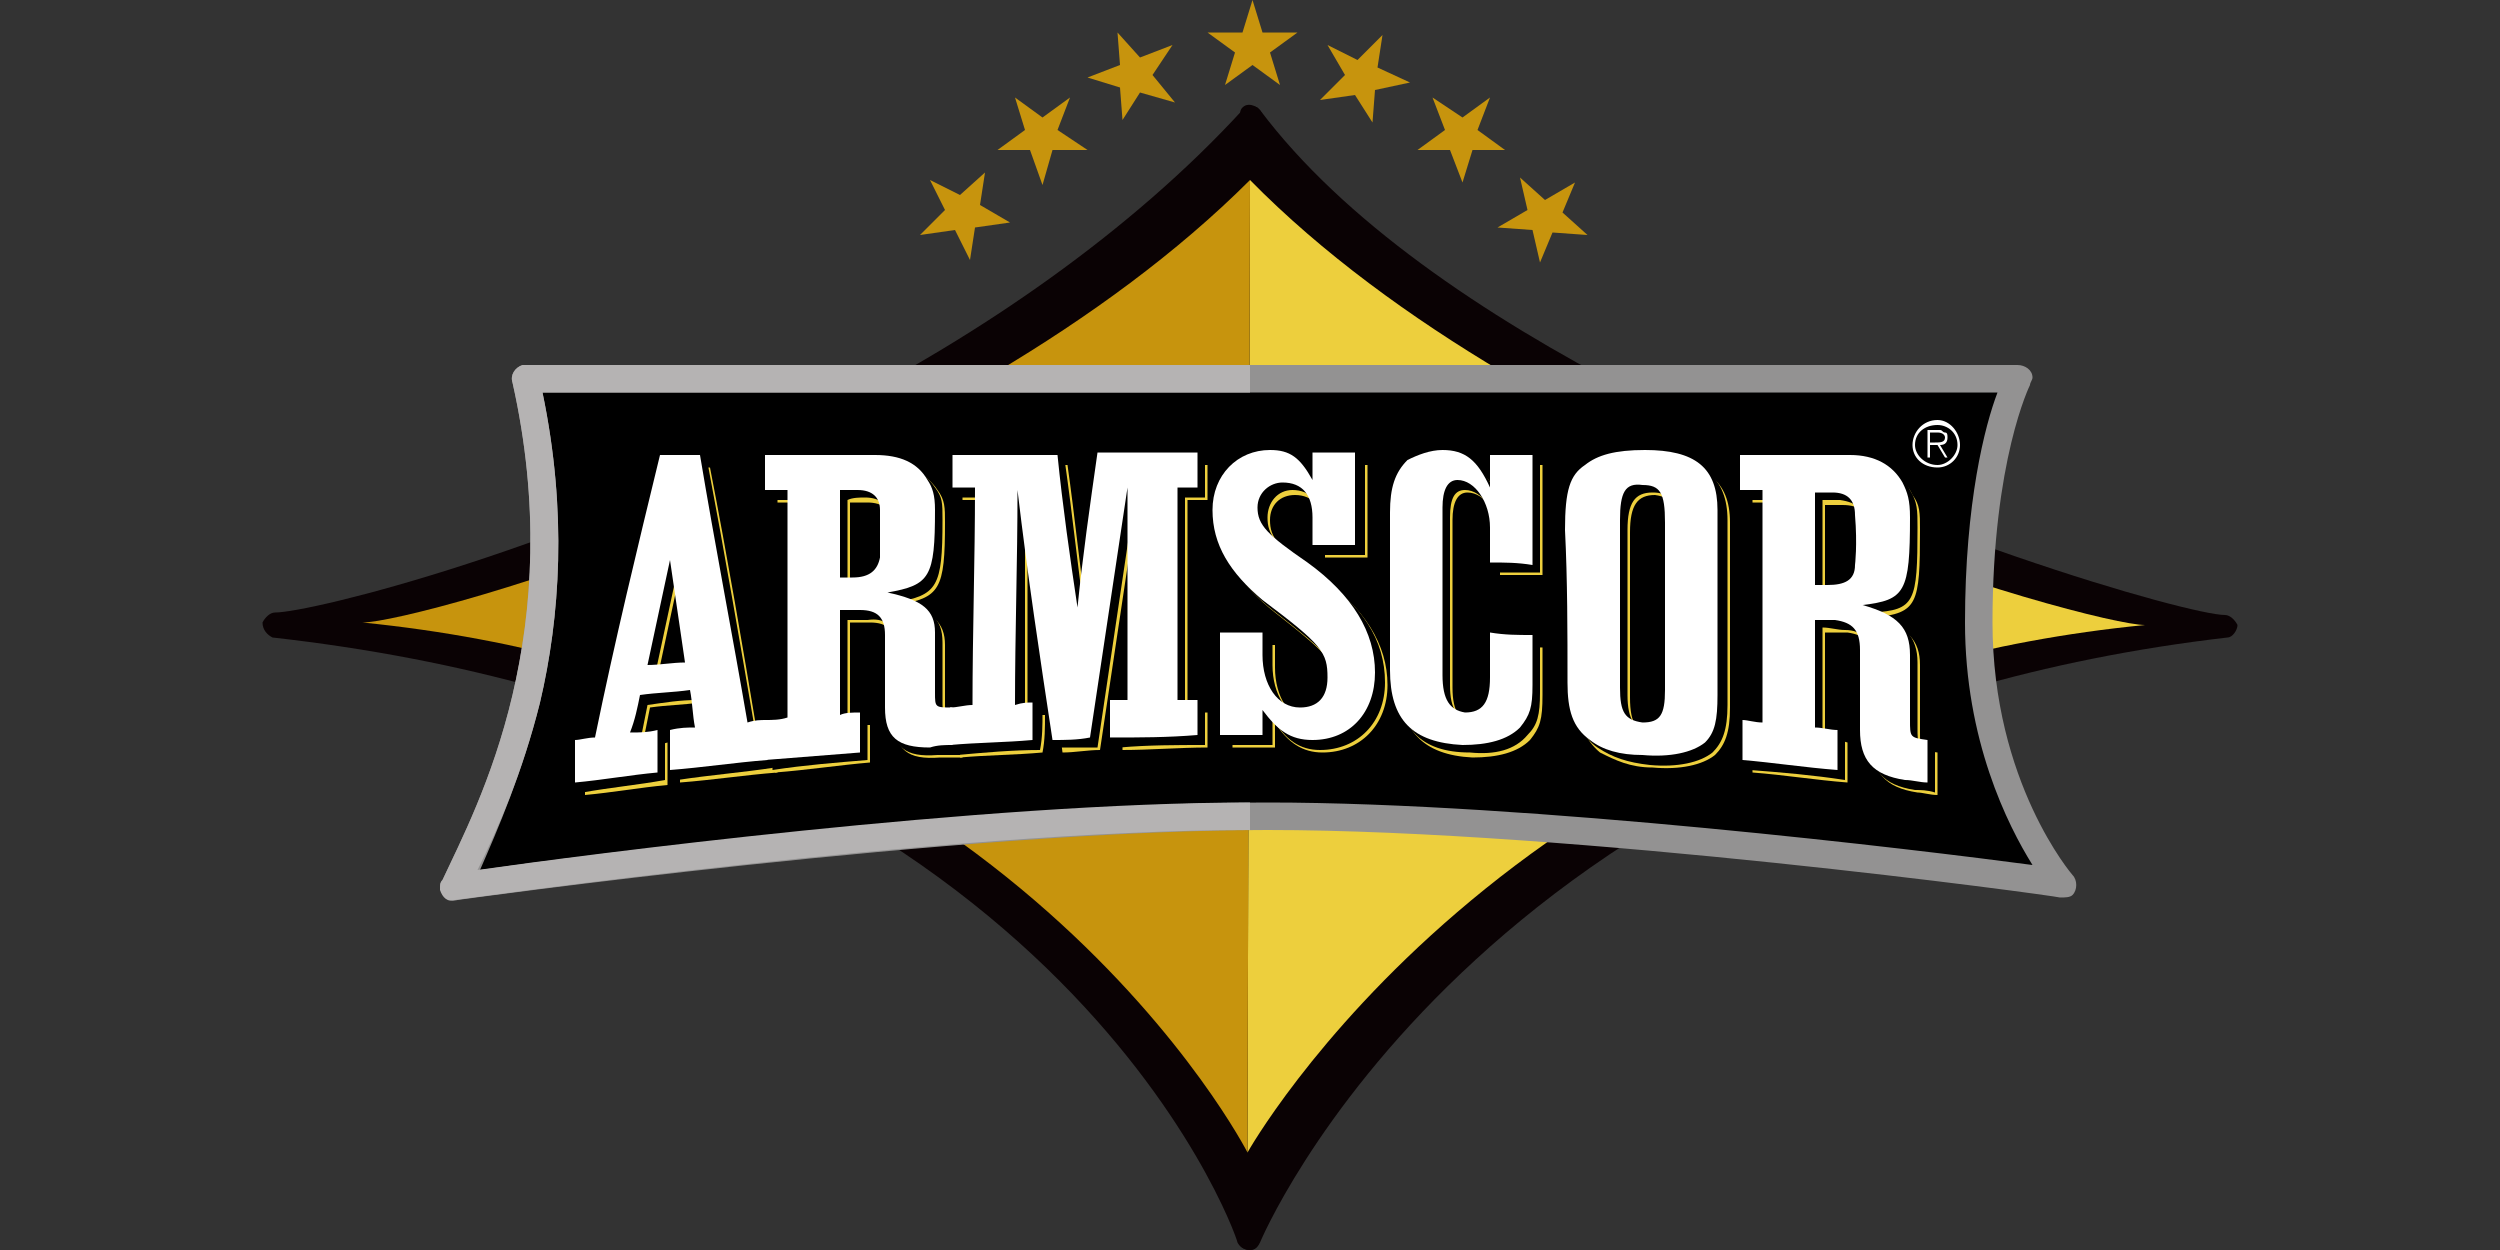<?xml version="1.0" encoding="UTF-8"?>
<!DOCTYPE svg PUBLIC "-//W3C//DTD SVG 1.1//EN" "http://www.w3.org/Graphics/SVG/1.1/DTD/svg11.dtd">
<!-- Creator: CorelDRAW X8 -->
<svg xmlns="http://www.w3.org/2000/svg" xml:space="preserve" width="1000px" height="500px" version="1.1" style="shape-rendering:geometricPrecision; text-rendering:geometricPrecision; image-rendering:optimizeQuality; fill-rule:evenodd; clip-rule:evenodd"
viewBox="0 0 1000 500"
 xmlns:xlink="http://www.w3.org/1999/xlink">
 <rect x="0" y="0" width="1000" height="500" fill="#333333" stroke="none"/>
 <defs>
  <style type="text/css">
   <![CDATA[
    .fil3 {fill:black;fill-rule:nonzero}
    .fil0 {fill:#0A0204;fill-rule:nonzero}
    .fil4 {fill:#939292;fill-rule:nonzero}
    .fil6 {fill:#B5B3B3;fill-rule:nonzero}
    .fil2 {fill:#C7940D;fill-rule:nonzero}
    .fil1 {fill:#EDCF3D;fill-rule:nonzero}
    .fil5 {fill:white;fill-rule:nonzero}
   ]]>
  </style>
 </defs>
 <g id="Vrstva_x0020_1">
  <g id="_1061125712">
   <path class="fil0" d="M495 497c-1,-5 -74,-207 -386,-242 -2,-1 -4,-3 -4,-6 1,-2 3,-4 5,-4 14,0 117,-25 223,-81 59,-30 119,-71 164,-120 1,-2 4,-2 6,-1 1,1 2,2 2,4l0 0c0,17 -1,447 -1,448 0,3 -2,5 -4,5 -2,0 -4,-1 -5,-3z"/>
   <path class="fil0" d="M891 255c-301,35 -387,242 -387,242 -1,2 -2,3 -4,3 -3,0 -5,-2 -5,-5 0,-1 0,-409 0,-448l1 0c0,-2 0,-3 1,-4 2,-2 5,-1 7,1 33,44 89,82 149,113 106,56 223,89 237,89 2,0 4,2 5,4 0,2 -2,5 -4,5z"/>
   <path class="fil1" d="M499 461c0,0 104,-186 359,-211 -21,0 -243,-61 -358,-178 0,11 -1,389 -1,389z"/>
   <path class="fil2" d="M499 461c0,0 -95,-186 -354,-212 22,0 238,-60 355,-177 0,11 -1,389 -1,389z"/>
   <polygon class="fil2" points="519,13 508,21 512,34 501,26 490,34 494,21 483,13 497,13 501,0 505,13 "/>
   <polygon class="fil2" points="564,33 550,36 549,49 542,38 528,40 538,30 531,18 543,24 553,14 551,27 "/>
   <polygon class="fil2" points="469,18 461,30 470,41 456,37 449,48 448,35 435,31 448,26 447,13 456,23 "/>
   <polygon class="fil2" points="428,39 423,52 435,60 421,60 417,74 412,60 399,60 410,52 406,39 417,47 "/>
   <polygon class="fil2" points="602,60 589,60 585,73 580,60 567,60 578,52 573,39 585,47 596,39 591,52 "/>
   <path class="fil3" d="M210 152l597 -1c0,0 -15,32 -15,98 0,66 33,104 33,104 0,0 -195,-27 -318,-27 -123,0 -325,29 -325,29 15,-30 51,-103 28,-203z"/>
   <path class="fil4" d="M211 146l596 0c3,0 6,2 6,5 0,1 -1,2 -1,3 0,0 -15,30 -15,95 0,64 32,101 32,101 2,2 2,6 0,8 -1,1 -3,1 -5,1 -4,-1 -195,-27 -317,-27 -123,0 -324,28 -324,28 -3,1 -6,-2 -7,-5 0,-1 0,-2 1,-3 7,-15 20,-40 28,-74 8,-34 11,-76 0,-125 -1,-3 1,-6 4,-7 1,0 1,0 2,0zm588 11l-582 0c10,48 7,90 -1,124 -7,28 -17,51 -24,67 42,-6 208,-27 315,-27 105,0 261,19 306,25 -10,-16 -27,-50 -27,-97 0,-48 8,-79 13,-92z"/>
   <polygon class="fil2" points="635,94 621,93 616,105 613,92 599,91 611,84 608,71 618,80 630,73 625,85 "/>
   <polygon class="fil2" points="394,69 392,82 404,89 390,91 388,104 382,92 368,94 378,84 372,72 384,78 "/>
   <path class="fil1" d="M278 270c-2,-14 -4,-27 -6,-41 -3,14 -6,28 -9,42 5,0 10,-1 15,-1zm-21 28c3,0 7,0 10,-1 0,6 0,11 0,17 -11,1 -22,3 -33,4l0 -17c3,0 5,-1 8,-1 9,-39 18,-77 26,-113 6,0 11,0 16,0 7,36 13,71 19,107 3,-1 6,-1 8,-1 0,5 0,10 0,16 -13,1 -26,3 -39,4 0,-5 0,-11 0,-16 4,-1 7,-1 11,-1 -1,-5 -2,-10 -3,-15 -7,1 -13,1 -20,2 -1,5 -2,10 -3,15z"/>
   <path class="fil1" d="M340 236c2,0 4,0 5,0 7,0 11,-3 11,-8 1,-1 1,-8 1,-19 0,-5 -4,-8 -10,-8 -2,0 -5,0 -7,0 0,12 0,23 0,35zm0 55c3,-1 6,-1 8,-1 0,5 0,10 0,15 -12,1 -25,3 -38,4 0,-5 0,-11 0,-16 3,0 6,-1 9,-1 0,-30 0,-61 0,-91 -3,0 -6,0 -8,0 0,-5 0,-10 0,-14 14,0 29,-1 44,-1 9,0 16,4 20,10 3,4 3,7 3,13 0,27 -2,30 -19,33 14,2 19,7 19,16 0,8 0,16 0,23 0,7 0,7 7,7 0,5 0,10 0,15 -3,0 -6,0 -9,0 -13,1 -18,-3 -18,-15 0,-10 0,-19 0,-29 0,-7 -3,-10 -10,-10 -2,0 -5,0 -8,0 0,14 0,28 0,42z"/>
   <path class="fil1" d="M425 301c-4,-33 -9,-66 -14,-100 0,29 0,57 0,85 2,0 4,0 7,0 0,5 0,10 -1,15 -11,1 -22,1 -33,2 0,-5 0,-10 0,-15 3,0 6,-1 10,-1 0,-29 0,-58 0,-87 -3,0 -6,0 -9,0 0,-4 0,-9 0,-14 14,0 28,0 42,0 3,21 5,42 8,62 3,-21 6,-41 8,-62 14,0 27,0 40,0 0,5 0,9 0,14 -2,0 -5,0 -8,0 0,28 0,56 0,85 3,0 6,0 8,0 0,4 0,9 0,14 -11,0 -23,1 -34,1 0,-5 0,-10 0,-15 2,0 4,0 6,0 0,-28 0,-57 0,-85 -5,33 -10,67 -15,100 -5,0 -10,1 -15,1z"/>
   <path class="fil1" d="M547 223c-6,0 -12,0 -17,0 0,-4 0,-7 0,-11 0,-9 -5,-14 -12,-14 -6,0 -10,4 -10,10 0,7 3,11 19,22 19,13 28,28 28,44 0,16 -11,27 -26,27 -8,0 -14,-4 -19,-12 0,3 0,7 0,10 -6,0 -12,0 -17,0 0,-13 0,-27 0,-41 5,0 11,0 17,0 0,3 0,6 0,9 0,12 6,21 14,21 7,0 11,-5 11,-12 0,-10 -2,-13 -25,-31 -14,-11 -20,-22 -20,-36 0,-14 9,-24 23,-24 8,0 12,3 17,12 0,-4 0,-7 0,-11 5,0 11,0 17,0 0,13 0,25 0,37z"/>
   <path class="fil1" d="M617 230c-5,0 -11,0 -17,0 0,-5 0,-9 0,-14 0,-10 -6,-19 -13,-19 -4,0 -6,4 -6,11 0,23 0,45 0,67 0,10 3,14 10,15 7,0 10,-4 9,-14 0,-6 0,-12 0,-18 6,1 12,1 17,1 0,6 0,13 0,19 0,10 -1,13 -5,18 -5,5 -13,7 -23,7 -20,-1 -29,-11 -29,-30 0,-21 0,-42 0,-63 0,-10 2,-16 8,-21 3,-3 8,-4 13,-4 9,0 14,4 19,15 0,-4 0,-9 0,-14 6,0 12,0 17,0 0,15 0,30 0,44z"/>
   <path class="fil1" d="M652 279c0,11 3,14 9,15 7,0 10,-3 10,-13 0,-23 -1,-45 -1,-67 0,-12 -1,-15 -8,-16 -7,0 -10,4 -10,15 0,22 0,44 0,66zm40 4c0,10 -2,15 -6,19 -5,4 -14,6 -25,5 -9,0 -15,-3 -21,-6 -6,-5 -9,-12 -9,-23 0,-20 0,-41 0,-61 0,-16 1,-22 7,-26 5,-5 12,-6 24,-6 20,0 30,7 30,24 0,25 0,50 0,74z"/>
   <path class="fil1" d="M730 239c2,0 4,0 6,0 6,0 10,-2 11,-8 0,0 0,-8 0,-20 0,-6 -3,-9 -10,-9 -2,0 -4,0 -7,0 0,12 0,24 0,37zm0 57c3,0 6,0 9,1 0,5 0,11 0,16 -13,-1 -25,-3 -38,-4 0,-5 0,-11 0,-16 3,0 6,1 8,1 0,-31 0,-62 0,-93 -3,0 -5,0 -8,0 0,-5 0,-10 0,-14 14,0 29,0 44,0 9,0 17,4 20,11 3,4 3,7 3,14 0,30 -1,33 -18,35 13,4 18,9 18,19 0,9 0,18 0,27 0,7 0,7 7,8 0,6 0,11 0,17 -3,0 -6,-1 -8,-1 -13,-2 -18,-8 -18,-20 0,-11 0,-22 0,-32 0,-8 -3,-11 -10,-12 -3,0 -6,0 -9,0 0,14 0,28 0,43z"/>
   <path class="fil3" d="M277 269c-2,-14 -4,-28 -6,-41 -3,14 -6,28 -9,42 5,-1 10,-1 15,-1zm-21 28c3,0 7,-1 10,-1 0,5 0,11 0,16 -11,2 -22,3 -33,5l0 -17c3,-1 5,-1 8,-1 9,-39 18,-77 26,-114 6,0 11,0 16,0 7,37 13,72 19,107 3,0 6,0 8,0 0,5 0,10 0,15 -13,2 -26,3 -39,5 0,-6 0,-11 0,-17 4,0 7,0 11,-1 -1,-5 -2,-9 -3,-14 -7,0 -13,1 -20,2 -1,5 -2,10 -3,15z"/>
   <path class="fil3" d="M339 235c2,0 4,0 5,0 7,-1 11,-3 11,-8 1,-1 1,-8 1,-19 0,-6 -4,-9 -10,-9 -2,0 -5,0 -7,1 0,11 0,23 0,35zm0 54c3,0 6,0 8,0 0,5 0,10 0,15 -12,1 -25,2 -38,4 0,-6 0,-11 0,-16 3,-1 6,-1 9,-1 0,-30 0,-61 0,-91 -3,0 -6,0 -8,0 0,-5 0,-10 0,-15 14,0 29,0 44,0 9,0 16,4 20,10 3,4 3,6 3,13 0,27 -2,30 -19,33 14,2 19,6 19,16 0,7 0,15 0,23 0,6 0,7 7,6 0,5 0,10 0,16 -3,0 -6,0 -9,0 -13,1 -18,-3 -18,-15 0,-10 0,-20 0,-30 0,-7 -3,-10 -10,-9 -2,0 -5,0 -8,0 0,14 0,27 0,41z"/>
   <path class="fil3" d="M424 299c-4,-33 -9,-66 -14,-99 0,28 0,57 0,85 2,0 4,0 7,0 0,5 0,10 -1,15 -11,0 -22,1 -33,2 0,-5 0,-11 0,-16 3,0 6,0 10,0 0,-29 0,-58 0,-87 -3,0 -6,0 -9,0 0,-5 0,-9 0,-14 14,0 28,0 42,0 3,21 5,41 8,62 3,-21 6,-41 8,-62 14,0 27,0 40,0 0,5 0,9 0,14 -2,0 -5,0 -8,0 0,28 0,56 0,84 3,0 6,0 8,0 0,5 0,10 0,15 -11,0 -23,0 -34,1 0,-5 0,-10 0,-15 2,0 4,0 6,0 0,-29 0,-57 0,-86 -5,34 -10,67 -15,101 -5,0 -10,0 -15,0z"/>
   <path class="fil3" d="M546 222c-6,0 -12,0 -17,0 0,-4 0,-8 0,-12 0,-9 -5,-14 -12,-14 -6,0 -10,5 -10,11 0,7 3,11 19,22 19,13 28,27 28,44 0,16 -11,27 -26,27 -8,0 -14,-4 -19,-13 0,4 0,7 0,11 -6,0 -12,0 -17,0 0,-14 0,-27 0,-41 5,0 11,0 17,0 0,3 0,6 0,9 0,12 6,21 14,21 7,0 11,-5 11,-13 0,-10 -2,-12 -25,-30 -14,-11 -20,-22 -20,-36 0,-14 9,-25 23,-25 8,0 12,3 17,12 0,-3 0,-6 0,-10 5,0 11,0 17,0 0,12 0,25 0,37z"/>
   <path class="fil3" d="M616 229c-5,0 -11,0 -17,0 0,-5 0,-10 0,-14 0,-10 -6,-19 -13,-19 -4,0 -6,3 -6,11 0,22 0,45 0,67 0,10 3,14 10,14 7,1 10,-3 9,-13 0,-6 0,-12 0,-18 6,0 12,0 17,1 0,6 0,13 0,19 0,9 -1,13 -5,17 -5,6 -13,8 -23,7 -20,0 -29,-10 -29,-30 0,-20 0,-41 0,-62 0,-11 2,-17 8,-21 3,-3 8,-5 13,-5 9,0 14,4 19,16 0,-5 0,-9 0,-14 6,0 12,0 17,0 0,15 0,29 0,44z"/>
   <path class="fil3" d="M651 278c0,10 3,14 9,14 7,1 10,-3 10,-13 0,-22 -1,-44 -1,-66 0,-13 -1,-16 -8,-16 -7,0 -10,4 -10,15 0,22 0,44 0,66zm40 4c0,10 -2,15 -6,19 -5,4 -14,6 -25,5 -9,-1 -15,-3 -21,-7 -6,-4 -9,-11 -9,-22 0,-21 0,-41 0,-61 0,-16 1,-22 7,-27 5,-4 12,-6 24,-6 20,0 30,8 30,25 0,25 0,49 0,74z"/>
   <path class="fil3" d="M729 237c2,1 4,1 6,1 6,0 10,-2 11,-8 0,-1 0,-9 0,-20 0,-6 -3,-9 -10,-10 -2,0 -4,0 -7,0 0,13 0,25 0,37zm0 58c3,0 6,0 9,0 0,6 0,11 0,17 -13,-2 -25,-3 -38,-4 0,-6 0,-11 0,-16 3,0 6,0 8,1 0,-31 0,-62 0,-93 -3,0 -5,0 -8,0 0,-5 0,-10 0,-15 14,0 29,0 44,0 9,0 17,4 20,11 3,5 3,8 3,15 0,30 -1,33 -18,34 13,4 18,10 18,20 0,9 0,18 0,26 0,7 0,8 7,9 0,5 0,11 0,17 -3,-1 -6,-1 -8,-1 -13,-2 -18,-8 -18,-21 0,-10 0,-21 0,-31 0,-8 -3,-12 -10,-12 -3,0 -6,-1 -9,-1 0,15 0,29 0,44z"/>
   <path class="fil5" d="M274 265c-2,-14 -4,-27 -6,-41 -3,14 -6,28 -9,42 5,0 10,-1 15,-1zm-22 28c4,0 7,0 11,-1 0,6 0,11 0,17 -11,1 -22,3 -33,4l0 -17c2,0 5,-1 8,-1 8,-39 17,-76 26,-113 5,0 11,0 16,0 6,36 13,72 19,107 3,-1 5,-1 8,-1 0,5 0,11 0,16 -13,1 -26,3 -39,4 0,-5 0,-11 0,-16 4,-1 7,-1 10,-1 -1,-5 -1,-10 -2,-15 -7,1 -13,1 -20,2 -1,5 -2,10 -4,15z"/>
   <path class="fil5" d="M336 231l5 0c7,0 10,-3 11,-8 0,-1 0,-8 0,-19 0,-5 -3,-8 -9,-8 -2,0 -5,0 -7,0 0,12 0,23 0,35zm0 55c2,-1 5,-1 8,-1 0,5 0,10 0,16 -13,1 -25,2 -38,3 0,-5 0,-11 0,-16 3,0 6,0 9,-1 0,-30 0,-60 0,-91 -3,0 -6,0 -9,0 0,-5 0,-9 0,-14 15,0 30,0 44,0 10,0 17,3 21,10 2,3 3,6 3,12 0,27 -2,30 -19,33 14,3 19,7 19,16 0,8 0,16 0,24 0,6 0,6 7,6 0,5 0,10 0,15 -3,0 -6,0 -9,1 -13,0 -18,-4 -18,-16 0,-10 0,-19 0,-29 0,-7 -3,-10 -10,-10 -3,0 -6,0 -8,0 0,14 0,28 0,42z"/>
   <path class="fil5" d="M421 296c-5,-33 -10,-66 -14,-100 0,29 -1,57 -1,86 3,-1 5,-1 7,-1 0,5 0,10 0,15 -11,1 -22,1 -33,2 0,-5 0,-10 0,-15 3,0 6,-1 9,-1 0,-29 1,-58 1,-87 -3,0 -6,0 -9,0 0,-4 0,-9 0,-13 14,0 28,0 42,0 2,20 5,41 8,61 2,-20 5,-41 8,-62 13,0 27,0 40,0 0,5 0,10 0,14 -3,0 -6,0 -8,0 0,28 0,57 0,85 2,0 5,0 8,0 0,5 0,9 0,14 -12,1 -23,1 -35,1 0,-5 0,-10 0,-15 2,0 5,0 7,0 0,-28 0,-57 0,-85 -5,33 -10,67 -15,100 -5,1 -10,1 -15,1z"/>
   <path class="fil5" d="M542 218c-5,0 -11,0 -17,0 0,-4 0,-7 0,-11 0,-9 -4,-14 -12,-14 -5,0 -10,4 -10,10 0,7 4,11 20,22 18,13 27,28 27,44 0,16 -10,27 -25,27 -9,0 -14,-4 -20,-12 0,3 0,7 0,10 -5,0 -11,0 -17,0 0,-13 0,-27 0,-41 6,0 12,0 17,0l0 9c0,12 6,21 15,21 7,0 11,-4 11,-12 0,-10 -2,-13 -26,-31 -13,-11 -20,-22 -20,-36 0,-14 10,-24 23,-24 8,0 12,3 17,12 0,-4 0,-7 0,-11 6,0 12,0 17,0 0,13 0,25 0,37z"/>
   <path class="fil5" d="M613 226c-6,-1 -11,-1 -17,-1 0,-5 0,-9 0,-14 0,-10 -6,-19 -13,-19 -4,0 -6,4 -6,11 0,23 0,45 0,67 0,10 3,14 9,15 7,0 10,-4 10,-14 0,-6 0,-12 0,-18 6,1 11,1 17,1 0,7 0,13 0,20 0,9 -1,12 -5,17 -5,5 -13,7 -23,7 -20,-1 -29,-10 -29,-30 0,-21 0,-42 0,-63 0,-10 2,-16 7,-21 4,-2 9,-4 14,-4 9,0 14,4 19,15 0,-4 0,-9 0,-13 6,0 11,0 17,0 0,14 0,29 0,44z"/>
   <path class="fil5" d="M648 275c0,10 2,13 9,14 7,0 9,-3 9,-13 0,-22 0,-45 0,-67 0,-12 -2,-15 -9,-15 -7,-1 -9,3 -9,14 0,22 0,44 0,67zm39 3c0,10 -1,15 -5,19 -5,4 -14,6 -25,5 -9,0 -16,-2 -21,-6 -7,-5 -9,-12 -9,-23 0,-20 0,-41 -1,-61 0,-16 2,-22 8,-26 5,-4 12,-6 24,-6 20,0 29,7 29,24 0,25 0,50 0,74z"/>
   <path class="fil5" d="M726 234c2,0 4,0 5,0 7,0 11,-2 11,-8 0,0 1,-8 0,-20 0,-6 -3,-9 -9,-9 -2,0 -5,0 -7,0l0 37zm0 57c3,0 6,1 9,1 0,5 0,11 0,16 -13,-1 -26,-3 -38,-4 0,-5 0,-10 0,-16 2,0 5,1 8,1 0,-31 0,-62 0,-93 -3,0 -6,0 -9,0 0,-5 0,-9 0,-14 15,0 30,0 44,0 10,0 17,4 21,11 2,4 3,7 3,14 0,30 -2,33 -19,35 14,4 19,9 19,20 0,8 0,17 0,26 0,7 0,7 7,8l0 17c-3,0 -6,-1 -9,-1 -13,-2 -18,-8 -18,-20 0,-11 0,-21 0,-32 0,-8 -3,-11 -10,-12 -2,0 -5,0 -8,0 0,14 0,29 0,43z"/>
   <path class="fil6" d="M500 332c-123,0 -317,28 -318,28 -3,1 -5,-1 -6,-4 0,-2 0,-3 1,-4 7,-15 20,-40 28,-74 8,-34 11,-76 0,-125 -1,-3 1,-6 4,-7 1,0 1,0 2,0l289 0 0 11 -283 0c10,48 7,90 -1,124 -7,28 -17,51 -25,67 42,-6 202,-27 309,-27l0 11z"/>
   <path class="fil5" d="M774 177c2,0 4,0 4,-2 0,-1 -1,-2 -3,-2l-3 0 0 4 2 0zm5 6l-1 0 -3 -5 -3 0 0 5 -1 0 0 -11 5 0c1,0 1,1 2,1 1,0 1,1 1,2 0,2 -1,3 -3,3l3 5zm4 -5c0,-5 -4,-8 -8,-8 -5,0 -9,3 -9,8 0,4 4,8 9,8 4,0 8,-4 8,-8zm-18 0c0,-5 4,-10 10,-10 5,0 9,5 9,10 0,5 -4,9 -9,9 -6,0 -10,-4 -10,-9z"/>
  </g>
 </g>
</svg>
